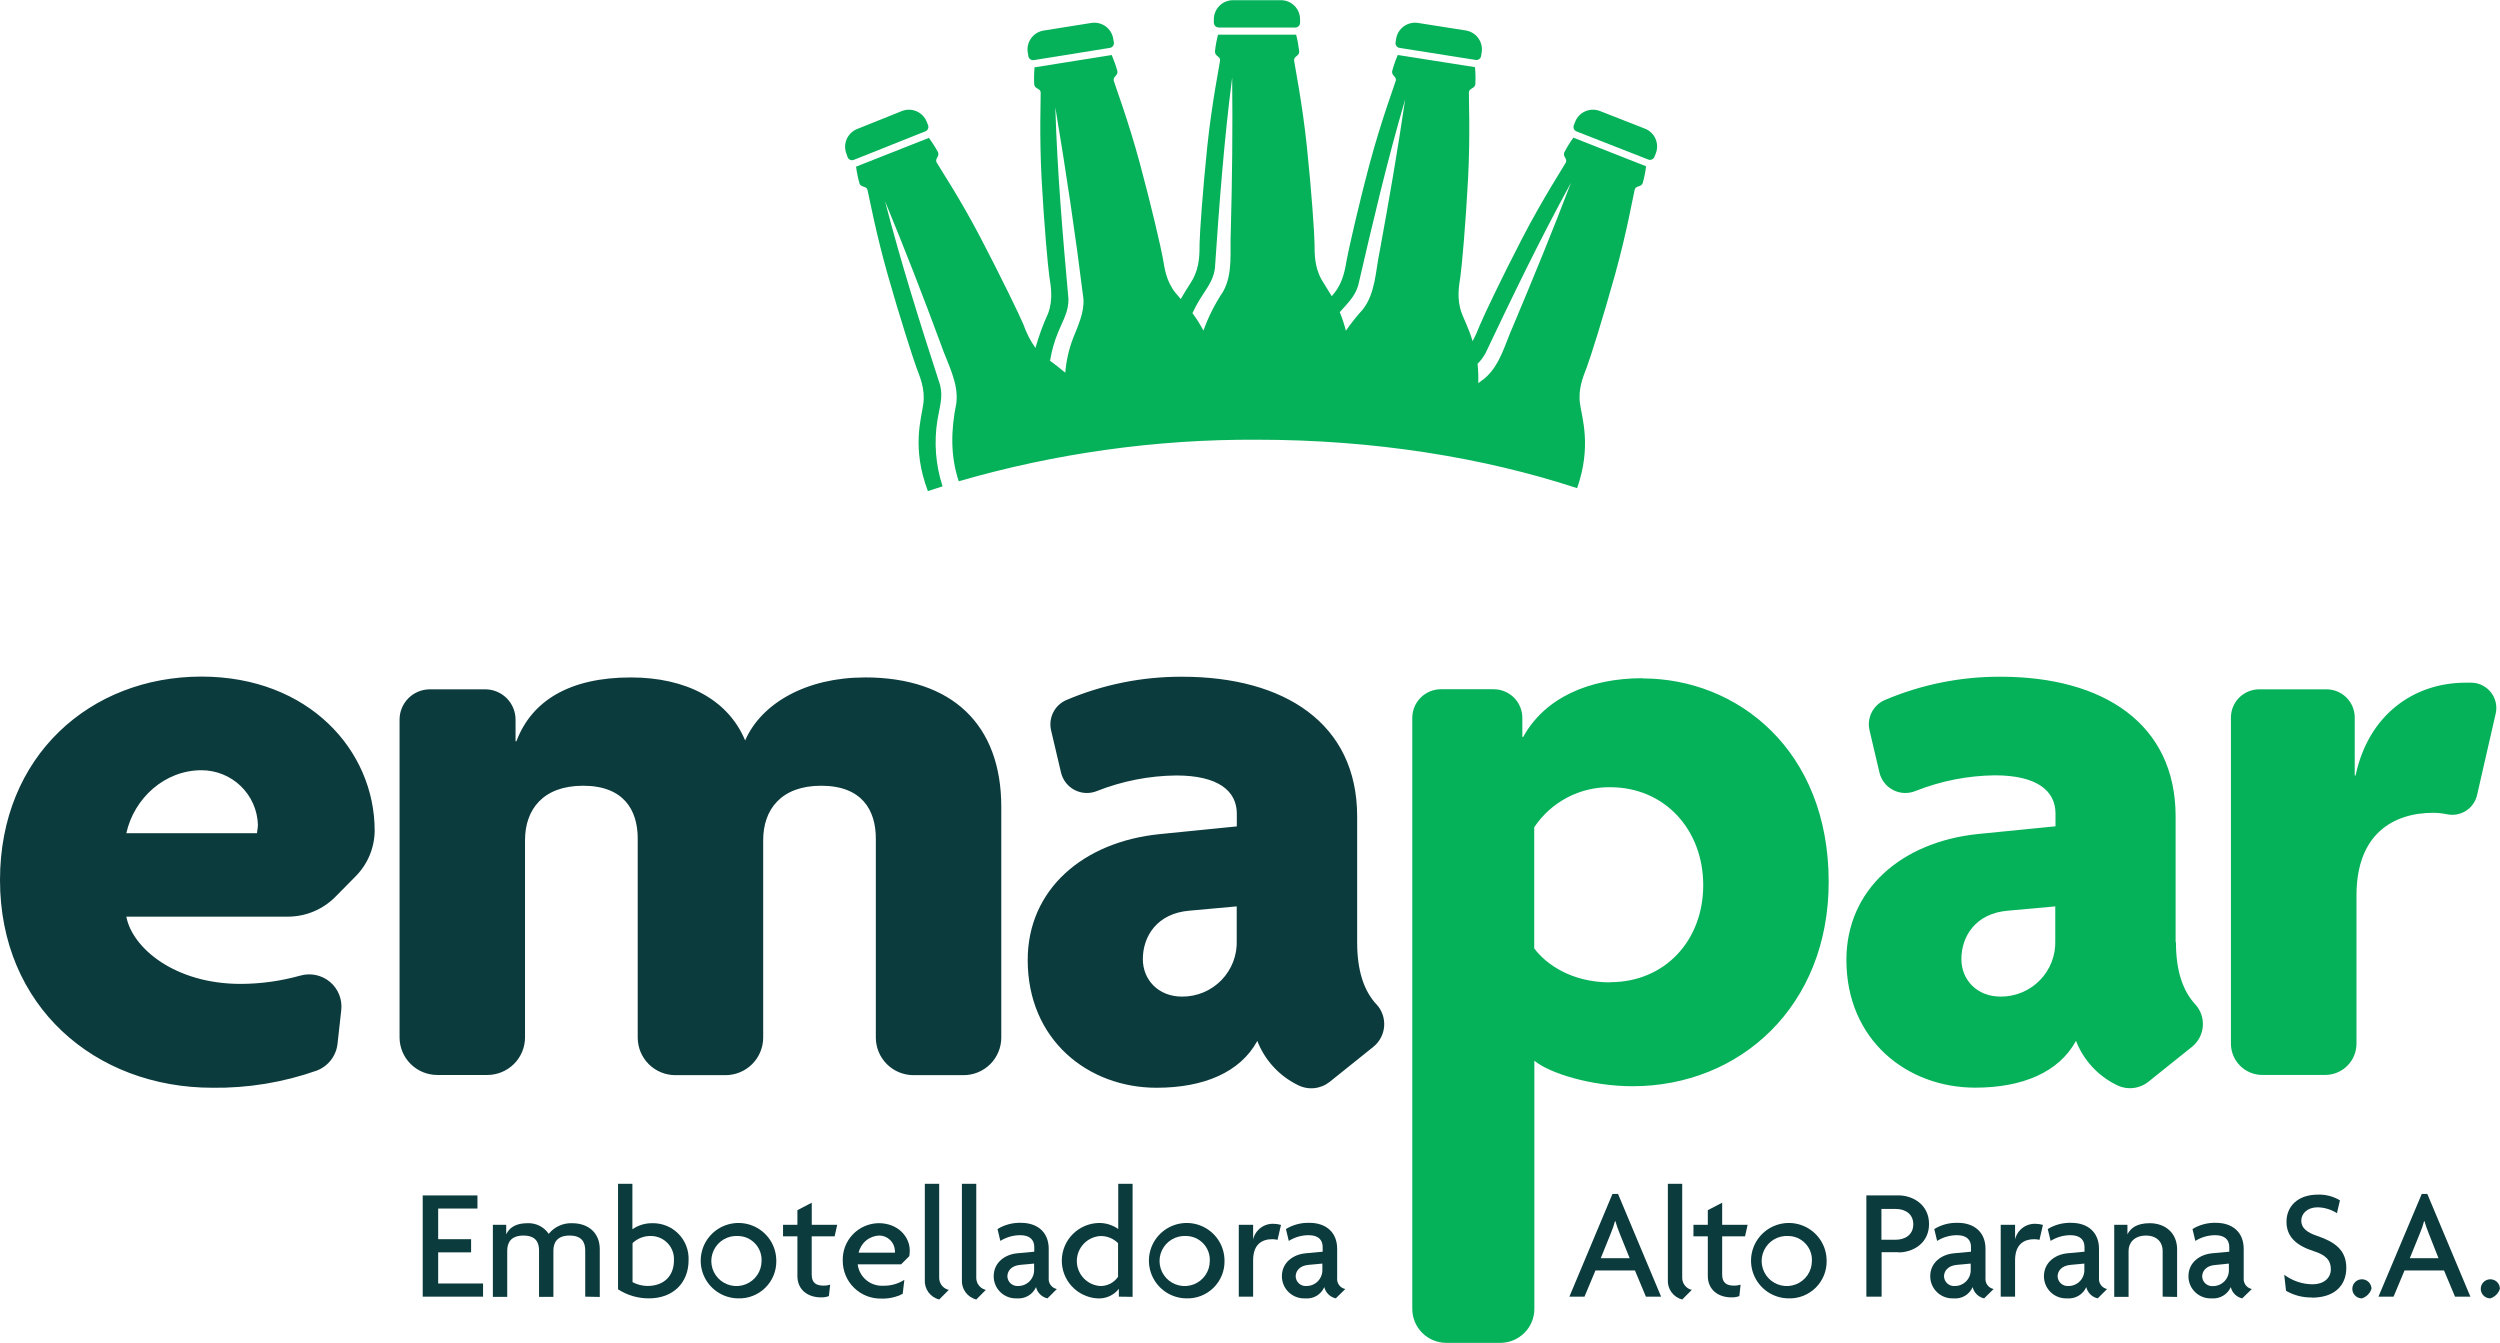 <svg xmlns="http://www.w3.org/2000/svg" width="175" height="94" viewBox="0 0 175 94" fill="none"><path d="M85.311 1.928H90.671C90.759 1.928 90.844 1.892 90.907 1.83C90.97 1.767 91.005 1.682 91.005 1.593V1.35C91.005 0.995 90.864 0.655 90.613 0.405C90.362 0.154 90.021 0.013 89.666 0.013H86.309C85.954 0.013 85.613 0.154 85.362 0.405C85.111 0.655 84.969 0.995 84.969 1.35V1.587C84.969 1.675 85.005 1.76 85.068 1.823C85.13 1.886 85.216 1.921 85.304 1.921" fill="#05B159"></path><path d="M110.366 9.204L115.364 11.162C115.406 11.181 115.452 11.19 115.498 11.191C115.545 11.191 115.591 11.181 115.633 11.163C115.676 11.144 115.714 11.117 115.745 11.083C115.777 11.049 115.801 11.009 115.816 10.965L115.903 10.744C115.968 10.58 116.001 10.405 115.997 10.228C115.994 10.051 115.956 9.877 115.885 9.715C115.814 9.553 115.712 9.407 115.584 9.285C115.456 9.163 115.305 9.067 115.139 9.004L112.004 7.774C111.839 7.709 111.663 7.676 111.485 7.679C111.308 7.682 111.133 7.72 110.97 7.79C110.807 7.861 110.66 7.964 110.538 8.092C110.415 8.22 110.319 8.371 110.256 8.536L110.172 8.757C110.154 8.799 110.144 8.844 110.144 8.889C110.144 8.935 110.153 8.98 110.172 9.022C110.19 9.064 110.216 9.102 110.25 9.133C110.283 9.165 110.323 9.189 110.366 9.204Z" fill="#05B159"></path><path d="M97.979 3.354L103.282 4.193C103.327 4.202 103.374 4.201 103.419 4.191C103.465 4.181 103.508 4.162 103.545 4.135C103.583 4.107 103.614 4.073 103.637 4.033C103.66 3.993 103.675 3.948 103.68 3.902L103.717 3.668C103.746 3.494 103.739 3.316 103.699 3.144C103.658 2.972 103.583 2.81 103.479 2.667C103.375 2.524 103.244 2.403 103.092 2.311C102.941 2.219 102.773 2.158 102.598 2.131L99.269 1.607C99.094 1.578 98.915 1.585 98.743 1.626C98.57 1.667 98.407 1.741 98.264 1.845C98.121 1.95 97.999 2.081 97.907 2.232C97.816 2.383 97.754 2.551 97.728 2.726L97.691 2.957C97.682 3.002 97.682 3.048 97.692 3.093C97.702 3.138 97.721 3.181 97.748 3.218C97.775 3.256 97.81 3.287 97.849 3.31C97.889 3.334 97.933 3.349 97.979 3.354Z" fill="#05B159"></path><path d="M59.328 10.992C59.343 11.035 59.368 11.075 59.399 11.109C59.431 11.142 59.469 11.169 59.512 11.187C59.554 11.206 59.6 11.215 59.646 11.214C59.692 11.214 59.738 11.204 59.78 11.185L64.764 9.198C64.808 9.182 64.848 9.158 64.882 9.127C64.915 9.095 64.942 9.057 64.961 9.015C64.979 8.972 64.988 8.927 64.988 8.88C64.987 8.834 64.978 8.789 64.959 8.747L64.872 8.526C64.807 8.362 64.71 8.212 64.586 8.085C64.463 7.958 64.315 7.857 64.153 7.787C63.989 7.718 63.814 7.681 63.637 7.679C63.46 7.678 63.284 7.711 63.12 7.778L59.991 9.034C59.663 9.167 59.401 9.425 59.263 9.751C59.125 10.076 59.122 10.443 59.254 10.771L59.328 10.992Z" fill="#05B159"></path><path d="M60.159 12.842C60.279 13.143 60.645 12.996 60.725 13.293C60.805 13.591 61.288 16.227 62.135 19.213C62.983 22.2 63.907 25.06 64.145 25.712C64.383 26.363 64.771 27.202 64.634 28.254C64.496 29.306 63.803 31.331 64.952 34.378L65.98 34.044C65.494 32.551 65.37 30.964 65.619 29.413C65.759 28.531 66.027 27.813 65.806 26.951C64.433 22.715 63.07 18.408 61.951 14.079C63.328 17.419 64.63 20.76 65.873 24.131C66.315 25.428 67.129 26.804 66.942 28.234C66.563 30.095 66.52 31.909 67.113 33.69C73.895 31.723 80.927 30.743 87.991 30.78C96.17 30.78 103.828 32.016 110.399 34.171C111.424 31.231 110.734 29.246 110.6 28.257C110.456 27.205 110.825 26.363 111.073 25.712C111.321 25.06 112.228 22.19 113.059 19.2C113.89 16.21 114.349 13.571 114.429 13.273C114.509 12.976 114.875 13.116 114.992 12.816C115.099 12.43 115.178 12.037 115.226 11.64L110.135 9.635C109.899 9.965 109.686 10.311 109.498 10.671C109.381 10.971 109.746 11.115 109.602 11.386C109.458 11.656 107.994 13.908 106.564 16.664C105.134 19.421 103.844 22.137 103.58 22.782C103.438 23.158 103.273 23.525 103.084 23.881C102.819 23.005 102.484 22.367 102.32 21.923C101.952 20.921 102.129 20.025 102.23 19.334C102.33 18.642 102.598 15.659 102.762 12.552C102.927 9.445 102.809 6.775 102.823 6.468C102.836 6.161 103.225 6.221 103.275 5.9C103.296 5.5 103.287 5.099 103.248 4.701L97.845 3.849C97.686 4.216 97.553 4.594 97.45 4.981C97.4 5.315 97.785 5.362 97.704 5.649C97.624 5.937 96.68 8.456 95.879 11.453C95.078 14.449 94.425 17.386 94.291 18.081C94.157 18.776 94.064 19.681 93.404 20.513C93.35 20.582 93.29 20.656 93.223 20.734C92.938 20.246 92.677 19.872 92.513 19.578C91.993 18.652 92.027 17.733 92.017 17.035C92.007 16.337 91.806 13.34 91.481 10.253C91.156 7.166 90.62 4.54 90.587 4.239C90.553 3.939 90.945 3.935 90.945 3.611C90.901 3.213 90.83 2.817 90.731 2.429H85.261C85.16 2.817 85.088 3.212 85.046 3.611C85.046 3.945 85.438 3.945 85.405 4.239C85.371 4.533 84.832 7.173 84.51 10.253C84.189 13.334 83.981 16.34 83.971 17.035C83.961 17.73 83.998 18.652 83.479 19.578C83.291 19.912 82.98 20.349 82.655 20.934C82.514 20.774 82.39 20.633 82.29 20.506C81.62 19.674 81.519 18.762 81.399 18.074C81.278 17.386 80.605 14.456 79.797 11.459C78.99 8.462 78.046 5.953 77.965 5.656C77.885 5.359 78.27 5.299 78.22 4.988C78.114 4.6 77.98 4.221 77.821 3.852L72.418 4.714C72.382 5.113 72.374 5.513 72.395 5.913C72.445 6.247 72.834 6.171 72.847 6.478C72.861 6.785 72.747 9.465 72.914 12.562C73.082 15.659 73.353 18.655 73.453 19.344C73.554 20.032 73.735 20.937 73.37 21.933C73.012 22.716 72.715 23.526 72.482 24.355C72.127 23.857 71.846 23.31 71.648 22.732C71.38 22.087 70.074 19.39 68.633 16.631C67.193 13.871 65.709 11.643 65.565 11.372C65.421 11.102 65.783 10.955 65.662 10.654C65.473 10.305 65.259 9.97 65.022 9.652L59.924 11.666C59.976 12.064 60.056 12.457 60.166 12.842M103.941 24.816C105.851 20.79 107.814 16.721 109.971 12.789C108.688 16.157 107.325 19.471 105.928 22.795C105.358 24.041 105.017 25.591 103.891 26.513C103.751 26.614 103.617 26.717 103.479 26.821C103.494 26.367 103.477 25.913 103.429 25.461C103.634 25.267 103.807 25.041 103.941 24.793M95.072 19.992C96.077 15.649 97.102 11.252 98.361 6.962C97.838 10.524 97.225 14.069 96.576 17.6C96.291 18.936 96.291 20.526 95.39 21.669C94.963 22.136 94.57 22.632 94.211 23.152C94.101 22.709 93.958 22.274 93.782 21.853C94.311 21.248 94.837 20.774 95.072 19.989M83.951 21.014C84.41 20.249 84.926 19.678 85.043 18.799C85.344 14.356 85.679 9.852 86.252 5.419C86.292 9.02 86.252 12.615 86.155 16.207C86.081 17.573 86.329 19.14 85.619 20.41C85.049 21.261 84.586 22.179 84.239 23.142C84.016 22.715 83.76 22.306 83.472 21.92C83.614 21.609 83.774 21.307 83.951 21.014M74.063 23.269C74.398 22.441 74.817 21.799 74.79 20.911C74.388 16.474 74.006 11.974 73.872 7.507C74.619 11.97 75.282 16.41 75.838 20.897C75.919 21.846 75.446 22.845 75.115 23.677C74.819 24.451 74.636 25.263 74.569 26.089C74.174 25.755 73.808 25.474 73.504 25.254C73.613 24.573 73.801 23.907 74.063 23.269" fill="#05B159"></path><path d="M71.983 3.919C71.988 3.965 72.003 4.009 72.027 4.048C72.05 4.088 72.082 4.122 72.119 4.149C72.157 4.176 72.199 4.195 72.244 4.205C72.29 4.215 72.336 4.215 72.382 4.206L77.677 3.354C77.723 3.349 77.768 3.334 77.808 3.311C77.848 3.288 77.883 3.257 77.91 3.219C77.938 3.182 77.957 3.139 77.967 3.094C77.977 3.049 77.978 3.002 77.969 2.957L77.928 2.723C77.901 2.548 77.84 2.381 77.748 2.23C77.656 2.079 77.535 1.948 77.391 1.844C77.248 1.741 77.086 1.666 76.913 1.625C76.741 1.585 76.562 1.578 76.388 1.607L73.061 2.138C72.886 2.165 72.719 2.226 72.567 2.318C72.416 2.41 72.285 2.531 72.181 2.674C72.077 2.817 72.002 2.979 71.961 3.151C71.92 3.322 71.914 3.501 71.943 3.675L71.983 3.919Z" fill="#05B159"></path><path d="M29.59 90.766V83.68H33.422V84.598H30.672V86.743H32.977V87.665H30.672V89.844H33.814V90.766H29.59Z" fill="#0C3B3D"></path><path d="M40.966 90.766V87.545C40.966 87.024 40.788 86.489 39.874 86.489C38.959 86.489 38.738 87.024 38.738 87.545V90.779H37.733V87.545C37.733 87.024 37.553 86.489 36.641 86.489C35.73 86.489 35.506 87.024 35.506 87.545V90.779H34.501V85.734H35.435V86.403C35.647 85.958 36.079 85.624 36.916 85.624C37.208 85.61 37.499 85.671 37.761 85.801C38.023 85.932 38.246 86.127 38.41 86.369C38.606 86.127 38.855 85.934 39.139 85.804C39.423 85.675 39.733 85.613 40.045 85.624C41.217 85.624 41.984 86.326 41.984 87.445V90.786L40.966 90.766Z" fill="#0C3B3D"></path><path d="M45.424 90.886C44.657 90.889 43.907 90.668 43.263 90.252V82.868H44.268V86.045C44.678 85.765 45.165 85.618 45.662 85.624C46.002 85.617 46.34 85.679 46.656 85.807C46.971 85.935 47.257 86.127 47.495 86.369C47.733 86.612 47.918 86.901 48.04 87.218C48.161 87.536 48.216 87.874 48.201 88.214C48.201 89.781 47.132 90.886 45.427 90.886M45.571 86.52C45.333 86.513 45.096 86.553 44.874 86.639C44.653 86.724 44.45 86.853 44.278 87.018V89.751C44.597 89.92 44.952 90.011 45.313 90.018C46.486 90.018 47.176 89.306 47.176 88.23C47.189 88.011 47.157 87.792 47.083 87.586C47.008 87.38 46.892 87.191 46.742 87.031C46.592 86.871 46.411 86.743 46.21 86.655C46.008 86.567 45.791 86.521 45.571 86.52Z" fill="#0C3B3D"></path><path d="M51.661 90.886C51.139 90.88 50.631 90.719 50.2 90.425C49.769 90.131 49.435 89.716 49.24 89.233C49.045 88.75 48.998 88.221 49.104 87.711C49.21 87.201 49.465 86.734 49.836 86.368C50.208 86.002 50.68 85.755 51.193 85.656C51.705 85.557 52.236 85.612 52.717 85.813C53.199 86.014 53.61 86.353 53.899 86.787C54.188 87.22 54.341 87.73 54.341 88.25C54.348 88.602 54.284 88.951 54.151 89.276C54.019 89.602 53.821 89.897 53.57 90.144C53.319 90.391 53.021 90.584 52.692 90.712C52.364 90.839 52.013 90.899 51.661 90.886M51.661 86.52C51.309 86.498 50.959 86.582 50.656 86.76C50.352 86.939 50.11 87.205 49.96 87.523C49.809 87.841 49.758 88.196 49.813 88.543C49.868 88.891 50.026 89.213 50.267 89.47C50.508 89.726 50.821 89.904 51.165 89.981C51.508 90.059 51.868 90.031 52.195 89.902C52.523 89.773 52.805 89.549 53.003 89.259C53.202 88.968 53.308 88.625 53.309 88.274C53.32 88.05 53.286 87.826 53.209 87.615C53.131 87.404 53.012 87.212 52.858 87.048C52.705 86.884 52.519 86.753 52.314 86.662C52.108 86.572 51.886 86.523 51.661 86.52" fill="#0C3B3D"></path><path d="M58.424 86.543H56.819V89.216C56.819 89.794 57.121 89.994 57.654 89.994C57.809 89.997 57.964 89.975 58.112 89.927L58.022 90.726C57.845 90.793 57.656 90.824 57.466 90.816C56.551 90.816 55.818 90.291 55.818 89.316V86.543H54.813V85.734H55.818V84.712L56.823 84.188V85.734H58.605L58.424 86.543Z" fill="#0C3B3D"></path><path d="M63.649 87.933L63.08 88.501H60.038C60.089 88.932 60.303 89.328 60.637 89.607C60.971 89.886 61.399 90.027 61.834 90.001C62.354 90.012 62.866 89.869 63.304 89.59L63.19 90.566C62.73 90.803 62.217 90.918 61.7 90.9C61.347 90.909 60.997 90.847 60.668 90.719C60.34 90.59 60.041 90.397 59.789 90.151C59.536 89.906 59.336 89.612 59.2 89.288C59.063 88.964 58.993 88.615 58.993 88.264C58.98 87.925 59.035 87.588 59.155 87.271C59.274 86.954 59.456 86.663 59.689 86.417C59.923 86.171 60.203 85.974 60.514 85.837C60.824 85.701 61.159 85.627 61.499 85.621C62.892 85.621 63.683 86.6 63.683 87.532C63.684 87.67 63.672 87.807 63.649 87.943M61.552 86.486C61.212 86.498 60.885 86.623 60.623 86.841C60.361 87.059 60.179 87.357 60.105 87.689H62.644C62.651 87.645 62.651 87.6 62.644 87.555C62.635 87.269 62.514 86.998 62.308 86.798C62.102 86.599 61.826 86.487 61.539 86.486" fill="#0C3B3D"></path><path d="M65.743 90.966C65.438 90.889 65.171 90.707 64.987 90.453C64.804 90.199 64.715 89.889 64.738 89.577V82.868H65.743V89.457C65.744 89.651 65.81 89.839 65.932 89.99C66.054 90.142 66.223 90.248 66.413 90.292L65.743 90.966Z" fill="#0C3B3D"></path><path d="M68.339 90.966C68.034 90.889 67.767 90.707 67.583 90.453C67.4 90.199 67.311 89.889 67.334 89.577V82.868H68.339V89.457C68.34 89.651 68.406 89.839 68.528 89.99C68.65 90.142 68.819 90.248 69.008 90.292L68.339 90.966Z" fill="#0C3B3D"></path><path d="M73.323 90.886C73.129 90.843 72.95 90.746 72.809 90.607C72.667 90.468 72.568 90.291 72.522 90.098C72.409 90.352 72.219 90.565 71.979 90.706C71.739 90.847 71.46 90.91 71.182 90.886C70.973 90.896 70.763 90.864 70.566 90.79C70.37 90.717 70.19 90.605 70.038 90.46C69.886 90.316 69.765 90.142 69.683 89.949C69.6 89.756 69.558 89.549 69.558 89.34C69.558 88.364 70.358 87.806 71.216 87.729L72.398 87.619V87.285C72.398 86.831 72.13 86.463 71.417 86.463C70.924 86.463 70.441 86.603 70.023 86.864L69.826 86.032C70.321 85.73 70.894 85.579 71.474 85.598C72.599 85.598 73.41 86.233 73.41 87.418V89.453C73.39 89.63 73.438 89.808 73.543 89.952C73.649 90.096 73.804 90.196 73.979 90.232L73.323 90.886ZM72.388 88.451L71.417 88.541C70.774 88.598 70.516 88.985 70.516 89.353C70.52 89.446 70.543 89.537 70.583 89.621C70.623 89.706 70.679 89.781 70.749 89.843C70.818 89.905 70.9 89.953 70.988 89.984C71.076 90.014 71.17 90.027 71.263 90.021C71.412 90.022 71.56 89.994 71.698 89.937C71.836 89.88 71.962 89.796 72.067 89.691C72.171 89.585 72.254 89.459 72.309 89.32C72.365 89.182 72.391 89.034 72.388 88.885V88.451Z" fill="#0C3B3D"></path><path d="M78.32 90.766V90.218C78.141 90.446 77.908 90.626 77.642 90.742C77.376 90.859 77.086 90.908 76.796 90.886C76.116 90.84 75.479 90.534 75.019 90.032C74.559 89.53 74.311 88.87 74.327 88.189C74.342 87.509 74.62 86.861 75.103 86.38C75.585 85.9 76.235 85.623 76.917 85.608C77.403 85.602 77.879 85.749 78.277 86.029V82.868H79.282V90.779L78.32 90.766ZM78.264 87.021C78.099 86.856 77.903 86.726 77.686 86.641C77.469 86.555 77.237 86.515 77.004 86.523C76.562 86.556 76.149 86.755 75.847 87.08C75.546 87.404 75.378 87.83 75.378 88.272C75.378 88.714 75.546 89.14 75.847 89.465C76.149 89.789 76.562 89.988 77.004 90.021C77.251 90.027 77.496 89.971 77.716 89.859C77.936 89.746 78.124 89.58 78.264 89.376V87.021Z" fill="#0C3B3D"></path><path d="M83.037 90.886C82.515 90.88 82.006 90.719 81.576 90.425C81.145 90.131 80.811 89.716 80.616 89.233C80.421 88.75 80.373 88.221 80.479 87.711C80.585 87.201 80.84 86.734 81.212 86.368C81.584 86.002 82.056 85.755 82.568 85.656C83.081 85.557 83.611 85.612 84.093 85.813C84.574 86.014 84.985 86.353 85.274 86.787C85.563 87.22 85.717 87.73 85.716 88.25C85.724 88.602 85.659 88.951 85.527 89.276C85.394 89.602 85.197 89.897 84.946 90.144C84.695 90.391 84.396 90.584 84.068 90.712C83.74 90.839 83.389 90.899 83.037 90.886M83.037 86.52C82.685 86.498 82.335 86.582 82.031 86.76C81.728 86.939 81.486 87.205 81.335 87.523C81.185 87.841 81.134 88.196 81.189 88.543C81.244 88.891 81.402 89.213 81.643 89.47C81.884 89.726 82.197 89.904 82.54 89.981C82.884 90.059 83.243 90.031 83.571 89.902C83.899 89.773 84.18 89.549 84.379 89.259C84.578 88.968 84.684 88.625 84.685 88.274C84.696 88.05 84.662 87.826 84.585 87.615C84.507 87.404 84.388 87.212 84.234 87.048C84.08 86.884 83.895 86.753 83.689 86.662C83.484 86.572 83.262 86.523 83.037 86.52" fill="#0C3B3D"></path><path d="M89.428 86.79C89.307 86.76 89.184 86.744 89.059 86.744C88.389 86.744 87.719 87.054 87.719 88.22V90.766H86.715V85.735H87.719V86.757C87.794 86.433 87.981 86.146 88.248 85.947C88.515 85.747 88.844 85.648 89.177 85.668C89.344 85.67 89.509 85.695 89.669 85.745L89.428 86.79Z" fill="#0C3B3D"></path><path d="M93.504 90.886C93.31 90.843 93.131 90.746 92.989 90.606C92.847 90.467 92.747 90.291 92.7 90.098C92.59 90.354 92.4 90.569 92.159 90.711C91.919 90.852 91.639 90.914 91.36 90.886C91.15 90.896 90.941 90.864 90.744 90.79C90.547 90.717 90.367 90.605 90.215 90.46C90.062 90.316 89.941 90.142 89.858 89.949C89.775 89.757 89.733 89.549 89.732 89.339C89.732 88.364 90.536 87.806 91.407 87.729L92.586 87.619V87.285C92.586 86.83 92.322 86.463 91.608 86.463C91.115 86.463 90.632 86.602 90.215 86.864L90.014 86.032C90.509 85.731 91.082 85.58 91.662 85.598C92.787 85.598 93.601 86.232 93.601 87.418V89.453C93.581 89.63 93.628 89.809 93.734 89.953C93.839 90.097 93.995 90.197 94.171 90.231L93.504 90.886ZM92.566 88.451L91.598 88.541C90.952 88.598 90.697 88.985 90.697 89.353C90.701 89.446 90.723 89.537 90.763 89.622C90.803 89.706 90.86 89.782 90.929 89.844C90.999 89.906 91.08 89.954 91.169 89.985C91.257 90.015 91.351 90.027 91.444 90.021C91.593 90.022 91.741 89.994 91.879 89.937C92.017 89.88 92.142 89.796 92.247 89.69C92.351 89.584 92.433 89.458 92.488 89.32C92.543 89.182 92.57 89.034 92.566 88.885V88.451Z" fill="#0C3B3D"></path><path d="M115.213 90.766L114.446 88.932H111.682L110.915 90.766H109.857L112.872 83.576H113.263L116.278 90.766H115.213ZM113.377 86.342C113.262 86.06 113.161 85.771 113.076 85.477H113.052C112.973 85.772 112.873 86.061 112.754 86.342L112.051 88.076H114.077L113.377 86.342Z" fill="#0C3B3D"></path><path d="M117.755 90.966C117.451 90.889 117.184 90.707 117 90.453C116.817 90.199 116.728 89.889 116.75 89.577V82.868H117.755V89.457C117.756 89.651 117.823 89.839 117.945 89.99C118.066 90.142 118.236 90.248 118.425 90.292L117.755 90.966Z" fill="#0C3B3D"></path><path d="M122.153 86.543H120.552V89.216C120.552 89.794 120.85 89.994 121.386 89.994C121.541 89.997 121.695 89.975 121.842 89.927L121.755 90.726C121.576 90.793 121.386 90.824 121.195 90.816C120.284 90.816 119.547 90.291 119.547 89.316V86.543H118.542V85.734H119.547V84.712L120.552 84.188V85.734H122.334L122.153 86.543Z" fill="#0C3B3D"></path><path d="M125.185 90.886C124.663 90.88 124.154 90.719 123.723 90.425C123.293 90.131 122.959 89.716 122.764 89.233C122.569 88.75 122.521 88.221 122.627 87.711C122.733 87.201 122.988 86.734 123.36 86.368C123.732 86.002 124.204 85.755 124.716 85.656C125.229 85.557 125.759 85.612 126.241 85.813C126.722 86.014 127.133 86.353 127.422 86.787C127.711 87.22 127.865 87.73 127.864 88.25C127.872 88.602 127.807 88.951 127.675 89.276C127.542 89.602 127.345 89.897 127.094 90.144C126.843 90.391 126.544 90.584 126.216 90.712C125.888 90.839 125.537 90.899 125.185 90.886M125.185 86.52C124.833 86.498 124.483 86.582 124.179 86.76C123.876 86.939 123.634 87.205 123.483 87.523C123.333 87.841 123.282 88.196 123.337 88.543C123.392 88.891 123.55 89.213 123.791 89.47C124.032 89.726 124.345 89.904 124.688 89.981C125.032 90.059 125.391 90.031 125.719 89.902C126.047 89.773 126.328 89.549 126.527 89.259C126.725 88.968 126.832 88.625 126.833 88.274C126.844 88.05 126.81 87.826 126.732 87.615C126.655 87.404 126.536 87.212 126.382 87.048C126.228 86.884 126.043 86.753 125.837 86.662C125.632 86.572 125.41 86.523 125.185 86.52" fill="#0C3B3D"></path><path d="M132.892 87.656H131.713V90.766H130.645V83.677H132.892C133.897 83.677 135.033 84.322 135.033 85.681C135.033 87.041 133.897 87.669 132.892 87.669M132.705 84.626H131.7V86.781H132.705C133.338 86.781 133.93 86.446 133.93 85.701C133.93 84.956 133.338 84.626 132.705 84.626" fill="#0C3B3D"></path><path d="M138.888 90.886C138.693 90.843 138.515 90.746 138.373 90.606C138.231 90.467 138.131 90.291 138.084 90.098C137.974 90.354 137.784 90.569 137.543 90.711C137.302 90.852 137.022 90.914 136.744 90.886C136.534 90.896 136.324 90.864 136.127 90.79C135.931 90.717 135.751 90.605 135.598 90.46C135.446 90.316 135.325 90.142 135.242 89.949C135.159 89.757 135.116 89.549 135.116 89.339C135.116 88.364 135.92 87.806 136.791 87.729L137.97 87.619V87.285C137.97 86.83 137.705 86.463 136.992 86.463C136.499 86.463 136.016 86.602 135.599 86.864L135.398 86.032C135.893 85.731 136.466 85.58 137.046 85.598C138.171 85.598 138.985 86.232 138.985 87.418V89.453C138.965 89.63 139.012 89.809 139.118 89.953C139.223 90.097 139.379 90.197 139.554 90.231L138.888 90.886ZM137.95 88.451L136.982 88.541C136.335 88.598 136.081 88.985 136.081 89.353C136.085 89.446 136.107 89.537 136.147 89.621C136.186 89.705 136.243 89.781 136.312 89.843C136.381 89.905 136.462 89.953 136.55 89.984C136.638 90.014 136.731 90.027 136.825 90.021C136.974 90.023 137.122 89.995 137.26 89.938C137.399 89.881 137.524 89.798 137.629 89.692C137.734 89.585 137.817 89.46 137.872 89.321C137.927 89.182 137.954 89.034 137.95 88.885V88.451Z" fill="#0C3B3D"></path><path d="M142.763 86.79C142.643 86.76 142.519 86.744 142.395 86.744C141.725 86.744 141.055 87.055 141.055 88.22V90.766H140.05V85.735H141.055V86.757C141.131 86.433 141.318 86.146 141.586 85.946C141.853 85.747 142.182 85.648 142.516 85.668C142.682 85.67 142.846 85.696 143.005 85.745L142.763 86.79Z" fill="#0C3B3D"></path><path d="M146.84 90.886C146.646 90.843 146.468 90.746 146.326 90.607C146.184 90.468 146.085 90.291 146.039 90.098C145.926 90.352 145.736 90.565 145.496 90.706C145.256 90.847 144.977 90.91 144.7 90.886C144.49 90.896 144.28 90.864 144.083 90.79C143.887 90.717 143.707 90.605 143.555 90.46C143.403 90.316 143.282 90.142 143.2 89.949C143.117 89.756 143.075 89.549 143.075 89.34C143.075 88.364 143.876 87.806 144.733 87.729L145.915 87.619V87.285C145.915 86.831 145.647 86.463 144.934 86.463C144.442 86.463 143.96 86.602 143.544 86.864L143.343 86.032C143.838 85.73 144.411 85.579 144.991 85.598C146.116 85.598 146.93 86.233 146.93 87.418V89.453C146.91 89.63 146.957 89.808 147.062 89.952C147.166 90.096 147.322 90.196 147.496 90.232L146.84 90.886ZM145.905 88.451L144.937 88.541C144.291 88.598 144.033 88.985 144.033 89.353C144.037 89.446 144.06 89.537 144.1 89.621C144.14 89.706 144.196 89.781 144.266 89.843C144.336 89.905 144.417 89.953 144.505 89.984C144.593 90.014 144.687 90.027 144.78 90.021C144.929 90.023 145.078 89.995 145.216 89.938C145.354 89.882 145.48 89.798 145.585 89.692C145.69 89.586 145.772 89.46 145.827 89.321C145.882 89.182 145.909 89.034 145.905 88.885V88.451Z" fill="#0C3B3D"></path><path d="M151.385 90.766V87.546C151.385 87.024 151.05 86.49 150.216 86.49C149.382 86.49 149 87.024 149 87.546V90.779H147.996V85.735H148.92V86.403C149.145 85.959 149.59 85.624 150.481 85.624C151.583 85.624 152.397 86.326 152.397 87.445V90.786L151.385 90.766Z" fill="#0C3B3D"></path><path d="M156.956 90.886C156.761 90.843 156.583 90.746 156.442 90.607C156.3 90.468 156.201 90.291 156.155 90.098C156.042 90.352 155.852 90.565 155.612 90.706C155.371 90.847 155.093 90.91 154.815 90.886C154.605 90.896 154.396 90.864 154.199 90.79C154.002 90.717 153.823 90.605 153.671 90.46C153.519 90.316 153.398 90.142 153.315 89.949C153.233 89.756 153.19 89.549 153.191 89.34C153.191 88.364 153.991 87.806 154.865 87.729L156.048 87.619V87.285C156.048 86.831 155.78 86.463 155.066 86.463C154.573 86.463 154.091 86.603 153.673 86.864L153.475 86.032C153.971 85.73 154.543 85.579 155.123 85.598C156.246 85.598 157.059 86.233 157.059 87.418V89.453C157.04 89.63 157.088 89.808 157.193 89.952C157.298 90.096 157.454 90.196 157.629 90.232L156.956 90.886ZM156.021 88.451L155.053 88.548C154.41 88.605 154.152 88.992 154.152 89.36C154.156 89.453 154.178 89.544 154.218 89.629C154.258 89.713 154.314 89.789 154.384 89.851C154.454 89.913 154.535 89.961 154.624 89.991C154.712 90.022 154.806 90.034 154.899 90.028C155.048 90.029 155.196 90.001 155.334 89.944C155.472 89.887 155.598 89.803 155.703 89.697C155.808 89.591 155.89 89.466 155.945 89.327C156.001 89.189 156.028 89.041 156.024 88.892L156.021 88.451Z" fill="#0C3B3D"></path><path d="M161.823 90.823C161.19 90.834 160.567 90.672 160.021 90.355L159.897 89.233C160.469 89.661 161.164 89.895 161.88 89.901C162.647 89.901 163.159 89.48 163.159 88.845C163.159 88.21 162.794 87.843 161.957 87.579C160.711 87.181 160.054 86.546 160.054 85.524C160.054 84.502 160.778 83.623 162.268 83.623C162.805 83.608 163.336 83.747 163.796 84.024L163.585 84.923C163.179 84.662 162.708 84.52 162.225 84.512C161.525 84.512 161.089 84.946 161.089 85.447C161.089 85.948 161.468 86.269 162.201 86.513C163.417 86.924 164.241 87.492 164.241 88.745C164.241 89.998 163.407 90.836 161.823 90.836" fill="#0C3B3D"></path><path d="M165.333 90.886C165.201 90.886 165.071 90.847 164.961 90.774C164.851 90.7 164.765 90.596 164.714 90.474C164.663 90.352 164.65 90.217 164.676 90.088C164.702 89.958 164.766 89.839 164.859 89.746C164.953 89.652 165.072 89.588 165.202 89.563C165.332 89.537 165.467 89.55 165.589 89.601C165.712 89.651 165.816 89.737 165.89 89.847C165.964 89.957 166.003 90.086 166.003 90.218C165.952 90.374 165.865 90.516 165.748 90.632C165.632 90.748 165.49 90.835 165.333 90.886" fill="#0C3B3D"></path><path d="M171.851 90.766L171.081 88.932H168.317L167.55 90.766H166.492L169.523 83.576H169.912L172.927 90.766H171.851ZM170.012 86.342C169.897 86.06 169.796 85.771 169.711 85.477H169.687C169.61 85.772 169.51 86.062 169.389 86.342L168.686 88.076H170.696L170.012 86.342Z" fill="#0C3B3D"></path><path d="M174.323 90.886C174.191 90.886 174.061 90.847 173.951 90.774C173.841 90.7 173.755 90.596 173.705 90.474C173.654 90.352 173.641 90.217 173.666 90.088C173.692 89.958 173.756 89.839 173.85 89.746C173.943 89.652 174.063 89.588 174.193 89.563C174.323 89.537 174.457 89.55 174.58 89.601C174.702 89.651 174.807 89.737 174.881 89.847C174.954 89.957 174.993 90.086 174.993 90.218C174.943 90.374 174.856 90.516 174.739 90.633C174.623 90.749 174.48 90.836 174.323 90.886" fill="#0C3B3D"></path><path d="M96.341 70.296C95.467 69.341 95.001 67.941 95.001 65.953V57.143C95.001 50.648 89.923 47.371 82.752 47.371C79.951 47.358 77.177 47.92 74.602 49.021C74.214 49.201 73.9 49.509 73.714 49.893C73.527 50.278 73.479 50.714 73.577 51.129L74.271 54.079C74.333 54.34 74.45 54.585 74.616 54.796C74.782 55.008 74.991 55.181 75.23 55.303C75.469 55.426 75.732 55.496 76.001 55.508C76.269 55.52 76.537 55.474 76.786 55.372C78.554 54.673 80.435 54.303 82.337 54.283C85.261 54.283 86.577 55.356 86.577 56.956V57.848L81.201 58.386C75.822 58.92 71.939 62.258 71.939 67.203C71.939 72.805 76.18 76.143 80.96 76.143C84.246 76.143 86.815 75.07 88.011 72.865C88.535 74.216 89.55 75.319 90.855 75.956C91.207 76.135 91.604 76.21 91.998 76.17C92.392 76.13 92.766 75.978 93.075 75.732L96.137 73.276C96.355 73.1 96.535 72.881 96.664 72.632C96.794 72.384 96.871 72.111 96.891 71.832C96.911 71.552 96.873 71.272 96.779 71.008C96.686 70.744 96.539 70.501 96.348 70.296M86.57 65.829C86.59 66.341 86.504 66.851 86.32 67.329C86.136 67.807 85.857 68.243 85.5 68.61C85.142 68.978 84.714 69.269 84.241 69.467C83.767 69.665 83.258 69.765 82.745 69.762C81.07 69.762 79.999 68.572 79.999 67.142C79.999 65.532 81.003 63.922 83.284 63.745L86.57 63.447V65.829ZM14.102 47.361C6.334 47.361 0 52.903 0 61.603C0 70.423 6.632 76.143 14.879 76.143C17.357 76.174 19.821 75.769 22.158 74.947C22.55 74.8 22.895 74.549 23.154 74.22C23.413 73.891 23.576 73.498 23.625 73.082L23.889 70.697C23.929 70.329 23.877 69.957 23.738 69.614C23.6 69.271 23.378 68.967 23.094 68.73C22.809 68.492 22.471 68.329 22.107 68.253C21.744 68.177 21.368 68.191 21.012 68.295C19.657 68.673 18.256 68.868 16.849 68.873C12.249 68.873 9.262 66.371 8.843 64.166H20.151C20.771 64.165 21.385 64.042 21.956 63.803C22.528 63.564 23.046 63.214 23.481 62.773L24.887 61.349C25.732 60.502 26.213 59.36 26.227 58.165V58.145C26.227 52.546 21.625 47.361 14.098 47.361M17.981 58.326H8.843C9.382 55.88 11.523 53.916 14.102 53.916C15.128 53.915 16.114 54.313 16.852 55.024C17.589 55.735 18.02 56.705 18.054 57.728C18.054 57.968 17.994 58.145 17.994 58.326M60.534 47.421C56.471 47.421 53.306 49.208 52.16 51.831C50.964 48.968 48.037 47.421 44.154 47.421C39.91 47.421 37.224 49.028 36.149 51.888H36.089V50.374C36.089 50.096 36.035 49.82 35.928 49.563C35.821 49.305 35.665 49.072 35.468 48.874C35.271 48.677 35.036 48.521 34.778 48.414C34.521 48.308 34.244 48.253 33.965 48.253H30.093C29.814 48.253 29.537 48.308 29.279 48.414C29.021 48.521 28.787 48.677 28.59 48.874C28.393 49.072 28.236 49.305 28.13 49.563C28.023 49.82 27.969 50.096 27.969 50.374V72.615C27.969 73.313 28.247 73.983 28.742 74.476C29.237 74.97 29.909 75.248 30.609 75.248H34.112C34.812 75.248 35.484 74.97 35.979 74.476C36.474 73.983 36.752 73.313 36.752 72.615V58.813C36.752 56.669 38.008 55.002 40.815 55.002C43.682 55.002 44.64 56.729 44.64 58.697V72.628C44.64 72.974 44.708 73.317 44.84 73.636C44.973 73.956 45.167 74.246 45.412 74.491C45.657 74.735 45.949 74.929 46.269 75.061C46.59 75.194 46.933 75.261 47.28 75.261H50.783C51.483 75.261 52.155 74.984 52.65 74.49C53.145 73.996 53.423 73.326 53.423 72.628V58.813C53.423 56.669 54.676 55.002 57.483 55.002C60.353 55.002 61.308 56.729 61.308 58.697V72.628C61.308 73.326 61.586 73.996 62.081 74.49C62.576 74.984 63.247 75.261 63.947 75.261H67.451C68.151 75.261 68.822 74.984 69.317 74.49C69.812 73.996 70.09 73.326 70.09 72.628V56.475C70.09 50.752 66.684 47.418 60.531 47.418" fill="#0C3B3D"></path><path d="M152.293 65.953V57.143C152.293 50.648 147.215 47.371 140.043 47.371C137.242 47.358 134.468 47.92 131.894 49.021C131.506 49.201 131.192 49.509 131.005 49.893C130.819 50.277 130.77 50.714 130.869 51.129L131.562 54.079C131.624 54.34 131.742 54.585 131.907 54.796C132.073 55.008 132.283 55.181 132.522 55.303C132.761 55.426 133.024 55.496 133.292 55.508C133.561 55.52 133.829 55.474 134.078 55.372C135.85 54.667 137.737 54.294 139.645 54.273C142.572 54.273 143.885 55.346 143.885 56.946V57.841L138.509 58.376C133.13 58.914 129.248 62.251 129.248 67.196C129.248 72.799 133.488 76.136 138.268 76.136C141.554 76.136 144.123 75.064 145.319 72.859C145.843 74.209 146.859 75.313 148.163 75.949C148.516 76.129 148.912 76.203 149.306 76.163C149.7 76.123 150.074 75.971 150.384 75.725L153.449 73.27C153.666 73.093 153.845 72.873 153.974 72.625C154.103 72.376 154.18 72.104 154.199 71.824C154.219 71.545 154.181 71.265 154.087 71.001C153.994 70.737 153.847 70.495 153.656 70.29C152.782 69.334 152.316 67.934 152.316 65.946M143.869 65.829C143.888 66.341 143.803 66.851 143.619 67.329C143.435 67.807 143.156 68.243 142.798 68.61C142.441 68.978 142.012 69.269 141.539 69.467C141.065 69.665 140.557 69.765 140.043 69.762C138.369 69.762 137.297 68.572 137.297 67.142C137.297 65.532 138.302 63.922 140.583 63.745L143.869 63.447V65.829ZM114.999 47.474C111.234 47.474 108.128 48.847 106.624 51.587H106.564V50.251C106.564 49.719 106.352 49.209 105.976 48.833C105.599 48.457 105.087 48.246 104.554 48.246H100.87C100.337 48.246 99.826 48.457 99.449 48.833C99.072 49.209 98.86 49.719 98.86 50.251V91.621C98.86 92.252 99.111 92.857 99.559 93.303C100.006 93.749 100.613 94 101.245 94H105.02C105.653 94 106.259 93.749 106.706 93.303C107.154 92.857 107.405 92.252 107.405 91.621V74.249C108.48 75.144 111.424 76.036 114.275 76.036C121.805 76.036 128.008 70.436 128.008 61.733C128.008 52.499 121.614 47.491 114.982 47.491M112.711 68.766C110.031 68.766 108.232 67.516 107.395 66.384V57.908C107.976 57.036 108.767 56.322 109.696 55.832C110.624 55.343 111.661 55.093 112.711 55.105C116.536 55.105 119.226 58.085 119.226 61.961C119.226 65.836 116.546 68.753 112.711 68.753M173.04 47.788H172.595C168.951 47.788 165.785 50.05 164.891 54.283H164.831V50.224C164.831 49.701 164.622 49.2 164.252 48.83C163.881 48.461 163.378 48.253 162.854 48.253H158.145C157.62 48.253 157.117 48.46 156.746 48.83C156.375 49.2 156.166 49.701 156.165 50.224V73.056C156.166 73.637 156.398 74.195 156.811 74.606C157.223 75.017 157.783 75.247 158.366 75.247H162.757C163.34 75.247 163.899 75.016 164.311 74.606C164.723 74.195 164.954 73.637 164.954 73.056V62.676C164.954 58.383 167.524 56.896 170.334 56.896C170.663 56.9 170.99 56.936 171.312 57.003C171.765 57.093 172.235 57.004 172.623 56.754C173.011 56.505 173.287 56.115 173.392 55.666L174.698 49.953C174.757 49.7 174.758 49.437 174.703 49.182C174.648 48.928 174.537 48.689 174.379 48.483C174.221 48.276 174.019 48.107 173.787 47.987C173.556 47.867 173.301 47.799 173.04 47.788" fill="#05B159"></path></svg>